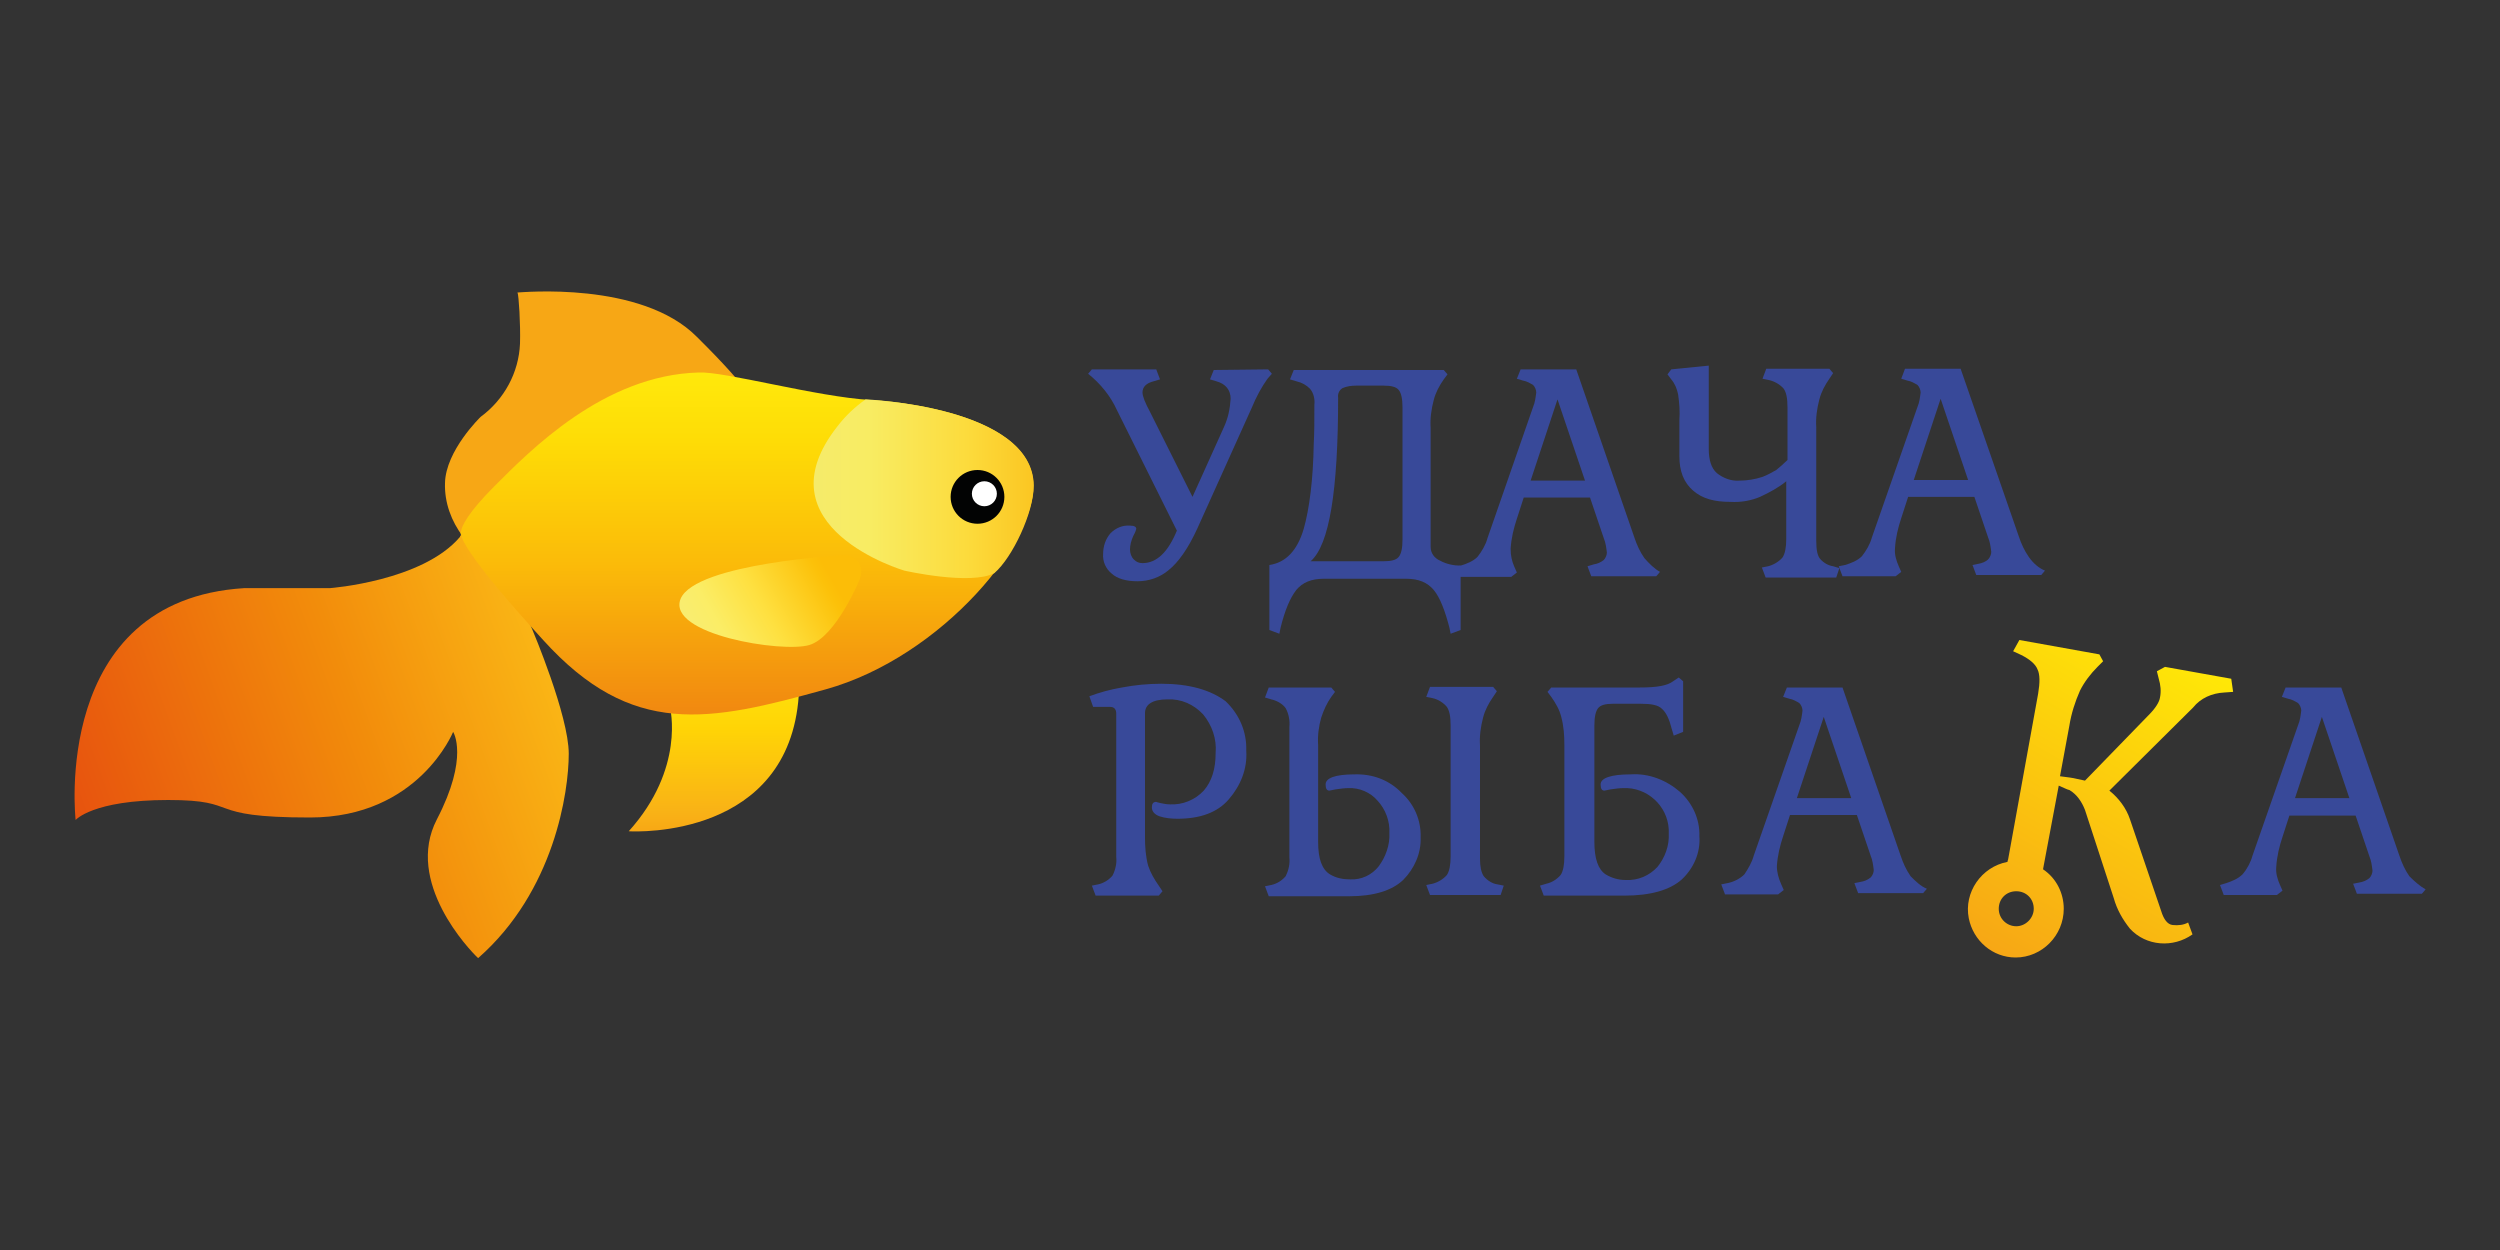 <?xml version="1.0" encoding="UTF-8"?> <svg xmlns="http://www.w3.org/2000/svg" xmlns:xlink="http://www.w3.org/1999/xlink" version="1.1" id="Layer_1" x="0px" y="0px" viewBox="0 0 400 200" style="enable-background:new 0 0 400 200;" xml:space="preserve"><rect x="0" y="0" width="400" height="200" fill="#333333" stroke="none"/> <style type="text/css"> .st0{display:none;} .st1{display:inline;} .st2{fill:#3182C4;stroke:#FFFFFF;stroke-width:0.5;stroke-miterlimit:10;} .st3{fill:url(#SVGID_1_);} .st4{fill:url(#SVGID_2_);} .st5{fill:url(#SVGID_3_);} .st6{fill:url(#SVGID_4_);} .st7{fill:url(#SVGID_5_);} .st8{fill:url(#SVGID_6_);} .st9{fill:#020303;} .st10{fill:#FFFFFF;} .st11{fill:url(#SVGID_7_);} .st12{fill:#384999;} </style> <g class="st0"> <g class="st1"> <path class="st2" d="M13.2,81.9c6.8,0,10.1,0,16.9,0c0,4.1,0,6.2,0,10.3c1.3,0,1.9,0,3.2,0c0-4.1,0-6.2,0-10.3 c6.8,0,10.1,0,16.9,0c0,11.5,0,23,0,34.5c-6.8,0-10.1,0-16.9,0c0-4.1,0-6.2,0-10.3c-1.3,0-1.9,0-3.2,0c0,4.1,0,6.2,0,10.3 c-6.8,0-10.1,0-16.9,0C13.2,104.9,13.2,93.4,13.2,81.9z"></path> <path class="st2" d="M63.8,117.4c-1.6,0-3.2-0.3-4.7-0.9c-1.5-0.6-2.9-1.5-4.1-2.7c-1.2-1.2-2.2-2.7-2.9-4.5S51,105.4,51,103 c0-2.3,0.3-4.3,1-6.1s1.6-3.3,2.8-4.6c1.2-1.2,2.5-2.2,4-2.8c1.5-0.7,3.2-1,4.9-1c1.3,0,2.5,0.2,3.7,0.7c1.2,0.5,2.4,1.2,3.6,2.2 c0.5-0.8,0.7-1.1,1.2-1.9c5.3,0,8,0,13.4,0c0,10.8,0,16.2,0,27c-5.3,0-8,0-13.4,0c-0.5-0.8-0.7-1.1-1.2-1.9 c-1.2,1-2.4,1.8-3.6,2.2C66.2,117.2,65,117.4,63.8,117.4z M68.1,105c0.5,0,1-0.2,1.3-0.5c0.3-0.4,0.4-0.9,0.4-1.5 s-0.1-1.1-0.4-1.5c-0.3-0.4-0.7-0.5-1.3-0.5c-0.5,0-1,0.2-1.3,0.5s-0.5,0.9-0.5,1.5s0.2,1.1,0.5,1.5S67.6,105,68.1,105z"></path> <path class="st2" d="M101.2,89.5c5.3,0,8,0,13.4,0c0.5,0.8,0.7,1.1,1.2,1.9c1.2-1,2.3-1.8,3.6-2.2c1.2-0.4,2.5-0.7,3.7-0.7 c1.6,0,3.1,0.3,4.7,0.9c1.5,0.6,2.9,1.5,4.1,2.7c1.2,1.2,2.2,2.7,2.9,4.5s1.1,3.9,1.1,6.3c0,2.3-0.3,4.3-1,6.1s-1.6,3.3-2.8,4.5 c-1.2,1.2-2.5,2.2-4,2.8c-1.5,0.7-3.2,1-4.9,1c-1,0-2-0.2-3.1-0.5s-2.1-0.8-3.1-1.4c0,0.3,0,0.5,0.1,0.9c0,3.7,0,5.5,0,9.2 c-6.3,0-9.4,0-15.7,0C101.2,113.6,101.2,101.5,101.2,89.5z M118.6,105c0.5,0,1-0.2,1.3-0.5s0.5-0.9,0.5-1.5s-0.2-1.1-0.5-1.5 s-0.7-0.5-1.3-0.5c-0.5,0-1,0.2-1.3,0.5c-0.3,0.4-0.4,0.9-0.4,1.5s0.1,1.1,0.4,1.5C117.7,104.8,118.1,105,118.6,105z"></path> <path class="st2" d="M137.4,89.5c6.4,0,9.6,0,15.9,0c0,2.7,0,4,0,6.7c0.5,0,0.8,0,1.3,0c2,0,3.8,0.1,5.6,0.4 c1.7,0.3,3.3,0.8,4.6,1.5s2.3,1.8,3.1,3.1s1.1,3,1.1,5.1c0,2.1-0.4,3.9-1.1,5.2s-1.8,2.4-3.2,3.1s-3,1.2-4.9,1.5s-4,0.4-6.2,0.4 c-6.5,0-9.7,0-16.2,0C137.4,105.6,137.4,100.2,137.4,89.5z M154.3,107.1c0.4,0,0.7-0.1,0.8-0.3c0.1-0.2,0.2-0.5,0.2-1 c0-0.5-0.1-0.9-0.2-1s-0.4-0.3-0.8-0.3c-0.5,0-0.8,0-1.4,0c0,1,0,1.5,0,2.5C153.6,107.1,153.8,107.1,154.3,107.1z M170.4,89.5 c6.3,0,9.4,0,15.7,0c0,10.8,0,16.2,0,27c-6.3,0-9.4,0-15.7,0C170.4,105.6,170.4,100.2,170.4,89.5z"></path> <path class="st2" d="M204.6,117.5c-2.5,0-4.8-0.3-6.9-1s-3.9-1.6-5.3-3c-1.5-1.3-2.6-3-3.4-5c-0.8-2-1.2-4.4-1.2-7.1 c0-1.6,0-2.4,0-4c0-2.9,0.3-5.4,0.9-7.5c0.6-2.1,1.5-4,2.7-5.5c1.2-1.5,2.6-2.8,4.2-3.7c1.7-1,3.6-1.7,5.7-2.2 c0.9-0.2,1.7-0.4,2.5-0.5c0.7-0.1,1.4-0.3,1.9-0.4c0.5-0.1,1-0.3,1.3-0.4c0.3-0.2,0.4-0.4,0.4-0.6c5.9,0,8.8,0,14.6,0 c0,1.6-0.3,3-0.8,4.2c-0.5,1.2-1.2,2.2-2,3.1c-0.8,0.9-1.7,1.6-2.8,2.1c-1,0.6-2.1,1-3.1,1.4c-1,0.4-2,0.7-2.9,0.9 c-0.9,0.2-1.7,0.4-2.3,0.5c-0.7,0.2-1.3,0.4-1.7,0.6s-0.9,0.4-1.1,0.6c-0.3,0.2-0.5,0.4-0.6,0.5c-0.1,0.2-0.2,0.3-0.2,0.4 c0,0.2,0,0.3,0,0.5c0.7-0.5,1.5-0.9,2.5-1.2c0.9-0.3,1.8-0.4,2.8-0.4c1.9,0,3.5,0.3,5,0.8s2.8,1.3,3.8,2.4c1,1.1,1.9,2.5,2.4,4.2 c0.6,1.7,0.9,3.7,0.9,6.1s-0.4,4.4-1.2,6.2s-2,3.3-3.5,4.5c-1.5,1.2-3.3,2.2-5.4,2.8S207.2,117.5,204.6,117.5z M204.7,105 c0.6,0,1-0.2,1.4-0.6s0.6-0.9,0.6-1.5c0-0.6-0.2-1.1-0.6-1.5s-0.8-0.6-1.4-0.6s-1,0.2-1.4,0.6s-0.6,0.9-0.6,1.5 c0,0.6,0.2,1.1,0.6,1.5S204.2,105,204.7,105z"></path> <path class="st2" d="M235.8,117.4c-1.6,0-3.2-0.3-4.7-0.9s-2.9-1.5-4.1-2.7c-1.2-1.2-2.2-2.7-2.9-4.5s-1.1-3.9-1.1-6.3 c0-2.3,0.3-4.3,1-6.1s1.6-3.3,2.8-4.6s2.5-2.2,4-2.8c1.5-0.7,3.2-1,4.9-1c1.3,0,2.5,0.2,3.7,0.7s2.4,1.2,3.6,2.2 c0.5-0.8,0.7-1.1,1.2-1.9c5.3,0,8,0,13.4,0c0,10.8,0,16.2,0,27c-5.3,0-8,0-13.4,0c-0.5-0.8-0.7-1.1-1.2-1.9 c-1.2,1-2.4,1.8-3.6,2.2C238.3,117.2,237,117.4,235.8,117.4z M240.2,105c0.5,0,1-0.2,1.3-0.5s0.4-0.9,0.4-1.5s-0.1-1.1-0.4-1.5 s-0.7-0.5-1.3-0.5s-1,0.2-1.3,0.5s-0.5,0.9-0.5,1.5s0.2,1.1,0.5,1.5S239.6,105,240.2,105z"></path> <path class="st2" d="M259.3,116.4c0-4.9,0-7.3,0-12.2c0.4,0,0.6,0,1,0c0.3,0,0.5-0.1,0.7-0.3c0.2-0.2,0.3-0.5,0.3-0.9 c0-5.4,0-8.1,0-13.6c11.4,0,22.7,0,34.1,0c0,10.8,0,16.2,0,27c-6.3,0-9.5,0-15.8,0c0-6.3,0-9.5,0-15.8c-1,0-1.5,0-2.5,0 c0,2.2,0,3.4,0,5.6c0,1.9-0.3,3.5-0.9,4.8s-1.4,2.4-2.4,3.1c-1,0.8-2.2,1.4-3.6,1.7s-2.9,0.5-4.5,0.5 C263.1,116.4,261.8,116.4,259.3,116.4z"></path> <path class="st2" d="M297.5,89.5c6.6,0,9.8,0,16.4,0c-0.2,3.8-0.4,5.6-0.6,9.4c0.2,0,0.4,0,0.6,0c0.9-3.7,1.4-5.6,2.3-9.3 c6.7,0,10,0,16.7,0c-1.9,5.1-2.8,7.6-4.7,12.7c2.1,5.7,3.1,8.5,5.2,14.2c-6.8,0-10.2,0-17,0c-0.9-3.7-1.4-5.5-2.3-9.2 c-0.3,0-0.4,0-0.7,0c0.2,3.7,0.2,5.5,0.4,9.2c-6.5,0-9.7,0-16.2,0C297.5,105.6,297.5,100.2,297.5,89.5z"></path> <path class="st2" d="M334.6,116c1.7,0,2.5,0,4.2,0c0.6,0,1-0.1,1.4-0.3s0.6-0.5,0.6-1c0-0.1,0-0.2,0.1-0.3c-3-10-4.5-15-7.5-25 c6.4,0,9.6,0,16,0c0.4,4.6,0.6,6.9,1,11.4c0.1,0.5,0.1,0.8,0.1,1.3c0.3,0,0.4,0,0.7,0c0.1-0.5,0.1-0.8,0.1-1.4 c0.4-4.6,0.6-6.8,1.1-11.4c6.4,0,9.6,0,16,0c-3,10.5-4.6,15.8-7.6,26.3c-0.7,2.4-1.5,4.3-2.5,5.7s-2.1,2.5-3.4,3.2 s-2.7,1.2-4.3,1.4s-3.3,0.3-5.2,0.3c-4.2,0-6.4,0-10.6,0C334.6,122.3,334.6,120.2,334.6,116z"></path> <path class="st2" d="M370.2,100c0-7.2,0-10.8,0-18.1c6.7,0,10.1,0,16.8,0c0,7.3,0,10.9,0,18.2c-0.8,1.9-1.2,2.9-2,4.8 c-5.1,0-7.7,0-12.8,0C371.4,102.9,371,101.9,370.2,100z M378.6,117.4c-1.6,0-3-0.2-4-0.5s-1.9-0.7-2.5-1.2s-1-1.1-1.2-1.9 c-0.2-0.7-0.3-1.5-0.3-2.3c0-0.8,0.1-1.6,0.3-2.3s0.6-1.3,1.2-1.9s1.4-0.9,2.5-1.2s2.4-0.4,4-0.4s3,0.1,4,0.4s1.9,0.7,2.5,1.2 s1,1.1,1.2,1.9s0.3,1.5,0.3,2.3s-0.1,1.6-0.3,2.3c-0.2,0.7-0.6,1.3-1.2,1.9s-1.4,0.9-2.5,1.2S380.2,117.4,378.6,117.4z"></path> </g> </g> <g> <g> <linearGradient id="SVGID_1_" gradientUnits="userSpaceOnUse" x1="-44.921" y1="222.043" x2="29.537" y2="194.939" gradientTransform="matrix(1 0 0 1 59.75 -83.45)"> <stop offset="0" style="stop-color:#E7530E"></stop> <stop offset="0.6" style="stop-color:#F28C0B"></stop> <stop offset="1" style="stop-color:#FAB515"></stop> </linearGradient> <path class="st3" d="M12.1,131.2c0,0-4-35.2,27-37.1h13.7c0,0,14.8-1.1,20.8-8.2c0-0.9,4.6-0.9,4.6-0.9l7,15.8 c0,0,5.8,13.7,5.8,19.8c0,6.1-2.3,22-14.5,32.7c-1.4-1.3-11.8-12.2-6.6-22.2c5.2-10,2.6-14,2.6-14s-5.5,13.7-22.9,13.7 S39,128,26.9,128S12.1,131.2,12.1,131.2z"></path> <linearGradient id="SVGID_2_" gradientUnits="userSpaceOnUse" x1="54.444" y1="192.794" x2="54.444" y2="216.448" gradientTransform="matrix(1 0 0 1 59.75 -83.45)"> <stop offset="0" style="stop-color:#FEE10B"></stop> <stop offset="0.31" style="stop-color:#FFD406"></stop> <stop offset="0.87" style="stop-color:#F9B216"></stop> <stop offset="1" style="stop-color:#F8A815"></stop> </linearGradient> <path class="st4" d="M107.2,113.2c0,0,2.5,9.7-6.6,19.8c1.4,0.1,25.6,1,27.2-21.7c0-0.7-0.1-1.4-0.4-2L107.2,113.2z"></path> <linearGradient id="SVGID_3_" gradientUnits="userSpaceOnUse" x1="35.979" y1="130.142" x2="35.979" y2="169.372" gradientTransform="matrix(1 0 0 1 59.75 -83.45)"> <stop offset="0" style="stop-color:#F7A715"></stop> <stop offset="1" style="stop-color:#F7A715"></stop> </linearGradient> <path class="st5" d="M74.1,85.9c-1.9-2.5-3-5.5-2.9-8.6c0.1-5.2,5.7-10.6,5.7-10.6c3.8-2.8,6.1-7.1,6.3-11.7 c0.1-3.1-0.2-7.8-0.4-8.2c0.5,0,19.8-1.9,28.7,7.1c9,8.9,8.7,10.2,8.7,10.2L74.1,85.9z"></path> <linearGradient id="SVGID_4_" gradientUnits="userSpaceOnUse" x1="59.796" y1="143.026" x2="59.796" y2="197.728" gradientTransform="matrix(1 0 0 1 59.75 -83.45)"> <stop offset="0" style="stop-color:#FFE90B"></stop> <stop offset="0.2" style="stop-color:#FEDC06"></stop> <stop offset="0.56" style="stop-color:#FBBB09"></stop> <stop offset="1" style="stop-color:#F18810"></stop> </linearGradient> <path class="st6" d="M73.7,85.3c0-0.1,0-0.2,0.1-0.4c0.1-0.7,1-2.8,5.3-7.1c5.7-5.7,17.5-17.8,32.7-18.2 c4.1-0.2,18.9,3.9,27.5,4.4c8.6,0.5,24.9,3.4,26,12.8c1.1,9.3-14.5,28.3-33.2,33.5s-31,7.8-45.2-7.9c-11.6-12.7-13-16-13.1-16.8 C73.7,85.5,73.7,85.4,73.7,85.3z"></path> <linearGradient id="SVGID_5_" gradientUnits="userSpaceOnUse" x1="70.477" y1="161.618" x2="105.653" y2="161.618" gradientTransform="matrix(1 0 0 1 59.75 -83.45)"> <stop offset="0" style="stop-color:#F5EB6A"></stop> <stop offset="0.25" style="stop-color:#F8EC63"></stop> <stop offset="0.7" style="stop-color:#FCDB3C"></stop> <stop offset="1" style="stop-color:#FBC622"></stop> </linearGradient> <path class="st7" d="M138.5,63.9c0,0,26.8,1.1,26.9,13.8c0,4.3-3.4,11.5-6.3,14c-3.8,2-14.4-0.4-14.4-0.4s-23.5-6.9-10.7-23.1 C135.3,66.5,136.8,65.1,138.5,63.9z"></path> <linearGradient id="SVGID_6_" gradientUnits="userSpaceOnUse" x1="52.328" y1="186.679" x2="76.604" y2="172.664" gradientTransform="matrix(1 0 0 1 59.75 -83.45)"> <stop offset="0" style="stop-color:#F8ED71"></stop> <stop offset="0.15" style="stop-color:#FBED66"></stop> <stop offset="0.42" style="stop-color:#FEE040"></stop> <stop offset="0.79" style="stop-color:#FCC109"></stop> <stop offset="0.84" style="stop-color:#FCBD07"></stop> </linearGradient> <path class="st8" d="M135.2,88.8c0,0-23.9,1.3-26.3,7c-2.3,5.7,16.3,8.7,20.6,7.4s8.1-10.6,8.1-10.6S138.8,89.3,135.2,88.8z"></path> <circle class="st9" cx="156.4" cy="79.5" r="4.3"></circle> <circle class="st10" cx="157.5" cy="79" r="2"></circle> </g> <linearGradient id="SVGID_7_" gradientUnits="userSpaceOnUse" x1="321.031" y1="-281.407" x2="349.438" y2="-232.206" gradientTransform="matrix(1 0 0 -1 -1.000000e-02 -128)"> <stop offset="0" style="stop-color:#F7A715"></stop> <stop offset="1" style="stop-color:#FFE807"></stop> </linearGradient> <path class="st11" d="M355.9,110.8l1.4-0.1l-0.3-2.1l-10.6-1.9l-1.3,0.7l0.3,1.2c0.3,1,0.4,2,0.2,3c-0.1,0.7-0.7,1.7-1.8,2.8 l-10.2,10.5c-0.4-0.1-0.9-0.2-1.4-0.3c-0.3-0.1-1.7-0.3-2.6-0.4l1.5-8.1c0.3-1.9,0.9-3.8,1.7-5.6c0.7-1.4,1.7-2.7,2.8-3.8l0.9-0.9 l-0.6-1.1l-12.8-2.3l-1,1.8l1.3,0.6c1.4,0.7,2.3,1.5,2.6,2.3c0.4,0.8,0.4,2.1,0.1,3.9l-4.8,26.5c0,0.1-0.1,0.2-0.1,0.4 c-4.2,0.8-7,4.9-6.2,9c0.7,3.6,3.8,6.3,7.5,6.3l0,0c4.2,0,7.7-3.5,7.7-7.8c0-2.5-1.2-4.9-3.3-6.3v-0.1l2.5-13.3 c0.7,0.3,1.5,0.7,1.7,0.7c1.2,0.7,2,1.9,2.5,3.2l4.6,14.1c0.5,1.8,1.4,3.4,2.6,4.9c2.6,2.8,6.9,3.1,10,0.9l-0.7-1.9 c-0.7,0.4-1.6,0.5-2.5,0.4c-0.8-0.1-1.4-0.9-1.8-2.2l-5-14.7c-0.6-1.8-1.8-3.4-3.3-4.6l13.4-13.3 C352.1,111.7,353.9,110.9,355.9,110.8z M322.6,148.2c-1.5,0-2.8-1.2-2.8-2.8s1.2-2.8,2.8-2.8s2.8,1.2,2.8,2.8l0,0 C325.4,146.9,324.1,148.2,322.6,148.2z"></path> <g> <path class="st12" d="M230.4,89.7c-0.9-0.4-1.5-1.2-1.5-2.2V68.5c-0.1-1.5,0.1-3,0.5-4.5c0.3-1.2,0.9-2.3,1.6-3.3l0.6-0.8 l-0.6-0.7h-24l-0.6,1.5l1,0.3c0.9,0.2,1.6,0.6,2.2,1.2c0.6,0.7,0.8,1.7,0.7,2.6c0,2.4,0,4.4-0.1,6.2c-0.1,5.8-0.7,10.4-1.6,13.6 c-1,3.4-2.8,5.4-5.5,5.8v10.4l1.6,0.6l0.2-1c0.7-2.8,1.5-4.7,2.5-6c1-1.2,2.4-1.8,4.4-1.8h13.2c2,0,3.4,0.6,4.4,1.8 c1,1.2,1.8,3.3,2.5,6l0.2,1l1.6-0.6V90.5C232.7,90.5,231.5,90.3,230.4,89.7z M224.4,86.3c0,1.4-0.2,2.3-0.6,2.8 c-0.4,0.5-1.2,0.7-2.4,0.7h-11.7c3-2.6,4.4-11.3,4.4-26.2c-0.1-0.6,0.2-1.2,0.7-1.5c0.7-0.3,1.4-0.4,2.2-0.4h4.4 c1.2,0,2,0.2,2.4,0.7c0.4,0.5,0.6,1.4,0.6,2.8L224.4,86.3z"></path> <path class="st12" d="M305.7,140.2c-0.7-1-1.2-2.1-1.6-3.3l-9.3-26.9h-8.9l-0.6,1.5l1,0.3c0.6,0.1,1.1,0.4,1.6,0.7 c0.3,0.3,0.5,0.8,0.5,1.2c-0.1,0.8-0.2,1.6-0.5,2.3l-7.3,20.9c-0.3,1.1-0.9,2.1-1.5,3c-0.7,0.7-1.7,1.2-2.7,1.4l-1,0.2l0.6,1.6 h8.5l0.9-0.7l-0.4-0.9c-0.4-0.9-0.7-1.9-0.7-2.9c0.1-1.7,0.5-3.3,1-4.8l1.1-3.4h10.7l2.2,6.5c0.3,0.7,0.4,1.5,0.5,2.3 c0,0.4-0.2,0.9-0.5,1.2c-0.5,0.4-1,0.6-1.6,0.7l0,0l-1,0.2l0.6,1.6h10.4l0.6-0.7C307.3,141.8,306.5,141,305.7,140.2z M287.5,127.7 l4.3-13l4.4,13H287.5z"></path> <path class="st12" d="M385.5,140.2c-0.7-1-1.2-2.1-1.6-3.3l-9.3-26.9h-8.9l-0.6,1.5l1,0.3c0.6,0.1,1.1,0.4,1.6,0.7 c0.3,0.3,0.5,0.8,0.5,1.2c-0.1,0.8-0.2,1.6-0.5,2.3l-7.3,20.9c-0.3,1.1-0.9,2.2-1.6,3c-0.7,0.7-1.7,1.1-2.6,1.4l-1,0.3l0.6,1.6 h8.5l0.9-0.7l-0.4-0.9c-0.4-0.9-0.7-1.9-0.6-2.9c0.1-1.7,0.5-3.3,1-4.8l1.1-3.4h10.6l2.2,6.5c0.3,0.7,0.4,1.5,0.5,2.3 c0,0.4-0.2,0.9-0.5,1.2c-0.5,0.4-1,0.6-1.6,0.7l0,0l-1,0.2l0.6,1.6h10.4l0.6-0.7C387.2,141.8,386.3,141,385.5,140.2z M367.2,127.7 l4.3-13l4.4,13H367.2z"></path> <path class="st12" d="M263.1,89.3c-0.7-1-1.2-2.1-1.6-3.3l-9.3-26.9h-8.9l-0.6,1.5l1,0.3c0.6,0.1,1.1,0.4,1.6,0.7 c0.3,0.3,0.5,0.8,0.5,1.2c-0.1,0.8-0.2,1.6-0.5,2.3l-7.3,21c-0.3,1.1-0.9,2.1-1.6,3c-0.7,0.7-1.7,1.1-2.7,1.4l-1,0.2l0.6,1.6h8.5 l0.9-0.7l-0.4-0.9c-0.4-0.9-0.6-1.8-0.6-2.9c0.1-1.7,0.5-3.3,1-4.8l1.1-3.4h10.6l2.2,6.5c0.3,0.7,0.4,1.5,0.5,2.3 c0,0.4-0.2,0.9-0.5,1.2c-0.5,0.4-1,0.6-1.6,0.7l0,0l-1,0.3l0.6,1.6H265l0.6-0.7C264.7,91,263.9,90.2,263.1,89.3z M244.9,76.9 l4.3-13l4.4,13H244.9z"></path> <path class="st12" d="M194.2,59.2l-0.6,1.5l1,0.3c1.5,0.4,2.3,1.4,2.3,2.8c-0.1,1.6-0.4,3.1-1.1,4.6l-5,11.1l-6.8-13.6 c-0.8-1.5-1.2-2.5-1.2-3.1c0-0.9,0.6-1.5,1.8-1.8l1-0.3l-0.6-1.6h-10.3l-0.6,0.7c2,1.6,3.6,3.6,4.6,5.8l9.6,19.3 c-1.4,3.4-3.2,5.2-5.5,5.2c-0.6,0-1-0.2-1.4-0.6c-0.4-0.4-0.6-1-0.6-1.6c0-0.7,0.2-1.4,0.5-2.1c0.2-0.4,0.4-0.7,0.5-1.2 c0-0.3-0.3-0.5-1-0.5c-1.2-0.1-2.3,0.4-3.1,1.2c-0.8,0.9-1.2,2.1-1.2,3.3c-0.1,1.2,0.4,2.4,1.4,3.2c0.9,0.8,2.3,1.2,4.1,1.2 c1.8,0,3.6-0.6,5-1.8c1.5-1.2,3.1-3.4,4.6-6.7l0,0l8.7-19.3c0.7-1.7,1.5-3.2,2.5-4.6l0.7-0.8l-0.6-0.7L194.2,59.2z"></path> <path class="st12" d="M216.7,123.9c-3.1,0-4.6,0.6-4.6,1.6c0,0.7,0.2,1,0.6,1c0.1,0,0.4-0.1,1-0.2c0.7-0.1,1.4-0.2,2-0.2 c1.8-0.1,3.6,0.7,4.7,2c1.3,1.4,2,3.3,1.9,5.2c0.1,1.9-0.6,3.8-1.7,5.3c-1.1,1.4-2.8,2.2-4.6,2.1c-1.1,0-2.2-0.2-3.2-0.8 c-1.3-0.8-1.9-2.5-1.9-5.2v-15.5c-0.1-1.5,0.1-3,0.5-4.4c0.4-1.2,0.9-2.3,1.6-3.3l0.6-0.8l-0.6-0.7H203l-0.6,1.6l1,0.3 c0.9,0.2,1.8,0.7,2.3,1.4c0.5,0.9,0.7,2,0.6,3v20.9c0.1,1-0.1,2-0.6,3c-0.6,0.7-1.4,1.2-2.3,1.4l-1,0.2l0.6,1.6h12.9 c3.9,0,6.8-0.9,8.6-2.6c1.8-1.8,2.9-4.3,2.8-6.8c0.1-2.7-1-5.3-3-7.1C222.3,124.8,219.6,123.8,216.7,123.9z"></path> <path class="st12" d="M291.2,89.4c-0.4-0.5-0.6-1.4-0.6-2.8V68.4c-0.1-1.5,0.1-3,0.5-4.5c0.3-1.2,0.9-2.3,1.6-3.3l0.6-0.9 l-0.6-0.7h-10.1l-0.6,1.6l1,0.2c0.9,0.2,1.8,0.7,2.4,1.4c0.4,0.6,0.6,1.5,0.6,3v8.4c-0.6,0.6-1.2,1.1-1.8,1.6 c-0.7,0.4-1.4,0.8-2.2,1.1c-1.2,0.4-2.5,0.6-3.7,0.6c-1.3,0.1-2.6-0.4-3.6-1.2c-0.9-0.8-1.3-2.1-1.3-3.9V58.5l-6,0.6l-0.6,0.8 l0.6,0.8c0.6,0.7,0.9,1.5,1.1,2.4c0.2,1.4,0.3,2.8,0.2,4.1V73c0,2.4,0.7,4.2,2.2,5.5s3.4,1.8,6,1.8c1.6,0.1,3.3-0.2,4.7-0.8 c1.5-0.7,3-1.5,4.2-2.5v9.2c0,1.4-0.2,2.4-0.6,3c-0.6,0.7-1.5,1.2-2.3,1.4l-1,0.2l0.6,1.6h11.3l0.5-1.5l-1-0.3 C292.6,90.5,291.8,90.1,291.2,89.4z"></path> <path class="st12" d="M268.8,126.7c-2.2-1.9-5-3-7.9-2.8c-3.2,0-4.8,0.6-4.8,1.6c0,0.7,0.2,1,0.6,1c0.1,0,0.4-0.1,1-0.2 c0.7-0.1,1.4-0.2,2-0.2c3.8-0.2,7.1,2.8,7.3,6.6c0,0.2,0,0.5,0,0.7c0.1,1.9-0.6,3.8-1.8,5.3c-1.3,1.4-3.1,2.2-5.1,2.1 c-1.1,0-2.2-0.3-3.2-0.9l0,0c-1.2-0.8-1.8-2.5-1.8-5.2v-18.6c0-1.4,0.2-2.3,0.6-2.8c0.4-0.5,1.2-0.7,2.4-0.7h4.4 c1.7,0,2.8,0.2,3.4,0.8c0.7,0.6,1.2,1.7,1.6,3.3l0.3,1l1.5-0.6V109l-0.7-0.6l-0.9,0.6c-0.9,0.7-2.6,1-5.3,1h-14.2l-0.6,0.7 l0.6,0.8c0.7,1,1.3,2,1.6,3.2c0.4,1.5,0.5,3,0.5,4.5V137c0,1.4-0.2,2.4-0.6,3c-0.6,0.7-1.4,1.2-2.3,1.4l-1,0.3l0.6,1.6h12.9 c4.2,0,7.3-0.9,9.2-2.6c1.9-1.8,3-4.3,2.8-6.9C272,131.1,270.8,128.5,268.8,126.7z"></path> <path class="st12" d="M237.4,140.2c-0.4-0.6-0.6-1.5-0.6-2.8v-18.1c-0.1-1.5,0.1-3,0.5-4.5c0.3-1.2,0.9-2.3,1.6-3.3l0.6-0.9 l-0.6-0.7h-10.1l-0.6,1.6l1,0.2c0.9,0.2,1.7,0.7,2.3,1.4c0.4,0.6,0.6,1.5,0.6,3v20.9c0,1.4-0.2,2.4-0.6,3 c-0.6,0.7-1.5,1.2-2.3,1.4l-1,0.2l0.6,1.6h11.3l0.5-1.5l-1-0.2C238.8,141.4,238,140.9,237.4,140.2z"></path> <path class="st12" d="M324.6,89.1c-0.7-1-1.2-2.1-1.6-3.3L313.7,59h-8.9l-0.6,1.6l1,0.3c0.6,0.1,1.1,0.4,1.6,0.7 c0.3,0.3,0.5,0.8,0.5,1.2c-0.1,0.8-0.2,1.6-0.5,2.3l-7.3,20.9c-0.3,1.1-0.9,2.1-1.6,3c-0.7,0.7-1.7,1.1-2.7,1.4l-1,0.2l0.6,1.6 h8.5l0.9-0.7l-0.4-0.9c-0.4-0.9-0.7-1.9-0.6-2.9c0.1-1.7,0.5-3.3,1-4.8l1.1-3.4h10.6l2.2,6.5c0.3,0.7,0.4,1.5,0.5,2.3 c0,0.4-0.2,0.9-0.5,1.2c-0.4,0.4-1,0.6-1.5,0.7l0,0l-1,0.2l0.6,1.6h10.4l0.6-0.7C326.2,90.9,325.3,90.1,324.6,89.1z M306.2,76.8 l4.3-13l4.4,13H306.2z"></path> <path class="st12" d="M185.8,109.4c-2.1,0-4.2,0.2-6.3,0.6c-1.8,0.3-3.6,0.8-5.2,1.4l0.6,1.7h2.7c0.7,0,1,0.4,1,1.1v22.9 c0.1,1-0.1,2-0.6,3c-0.6,0.7-1.4,1.2-2.3,1.4l-1,0.2l0.6,1.6h10.1l0.6-0.7l-0.6-0.9c-0.7-1-1.3-2-1.7-3.2c-0.4-1.5-0.5-3-0.5-4.5 v-19.9c0-1.4,1.2-2.2,3.6-2.2c2.2-0.1,4.2,0.8,5.7,2.4c1.4,1.7,2.2,3.9,2,6.2c0,2.5-0.6,4.5-1.9,6c-1.4,1.5-3.4,2.3-5.4,2.2 c-0.5,0-1-0.1-1.5-0.2s-0.7-0.2-0.7-0.2c-0.5,0-0.7,0.3-0.7,0.9s0.4,1.1,1.2,1.4c0.9,0.3,1.9,0.4,2.9,0.4c3.6,0,6.4-1,8.2-3.1 c1.9-2.2,3-4.9,2.8-7.8c0.1-3-1.1-5.8-3.3-7.9C193.7,110.4,190.3,109.4,185.8,109.4z"></path> </g> </g> </svg> 